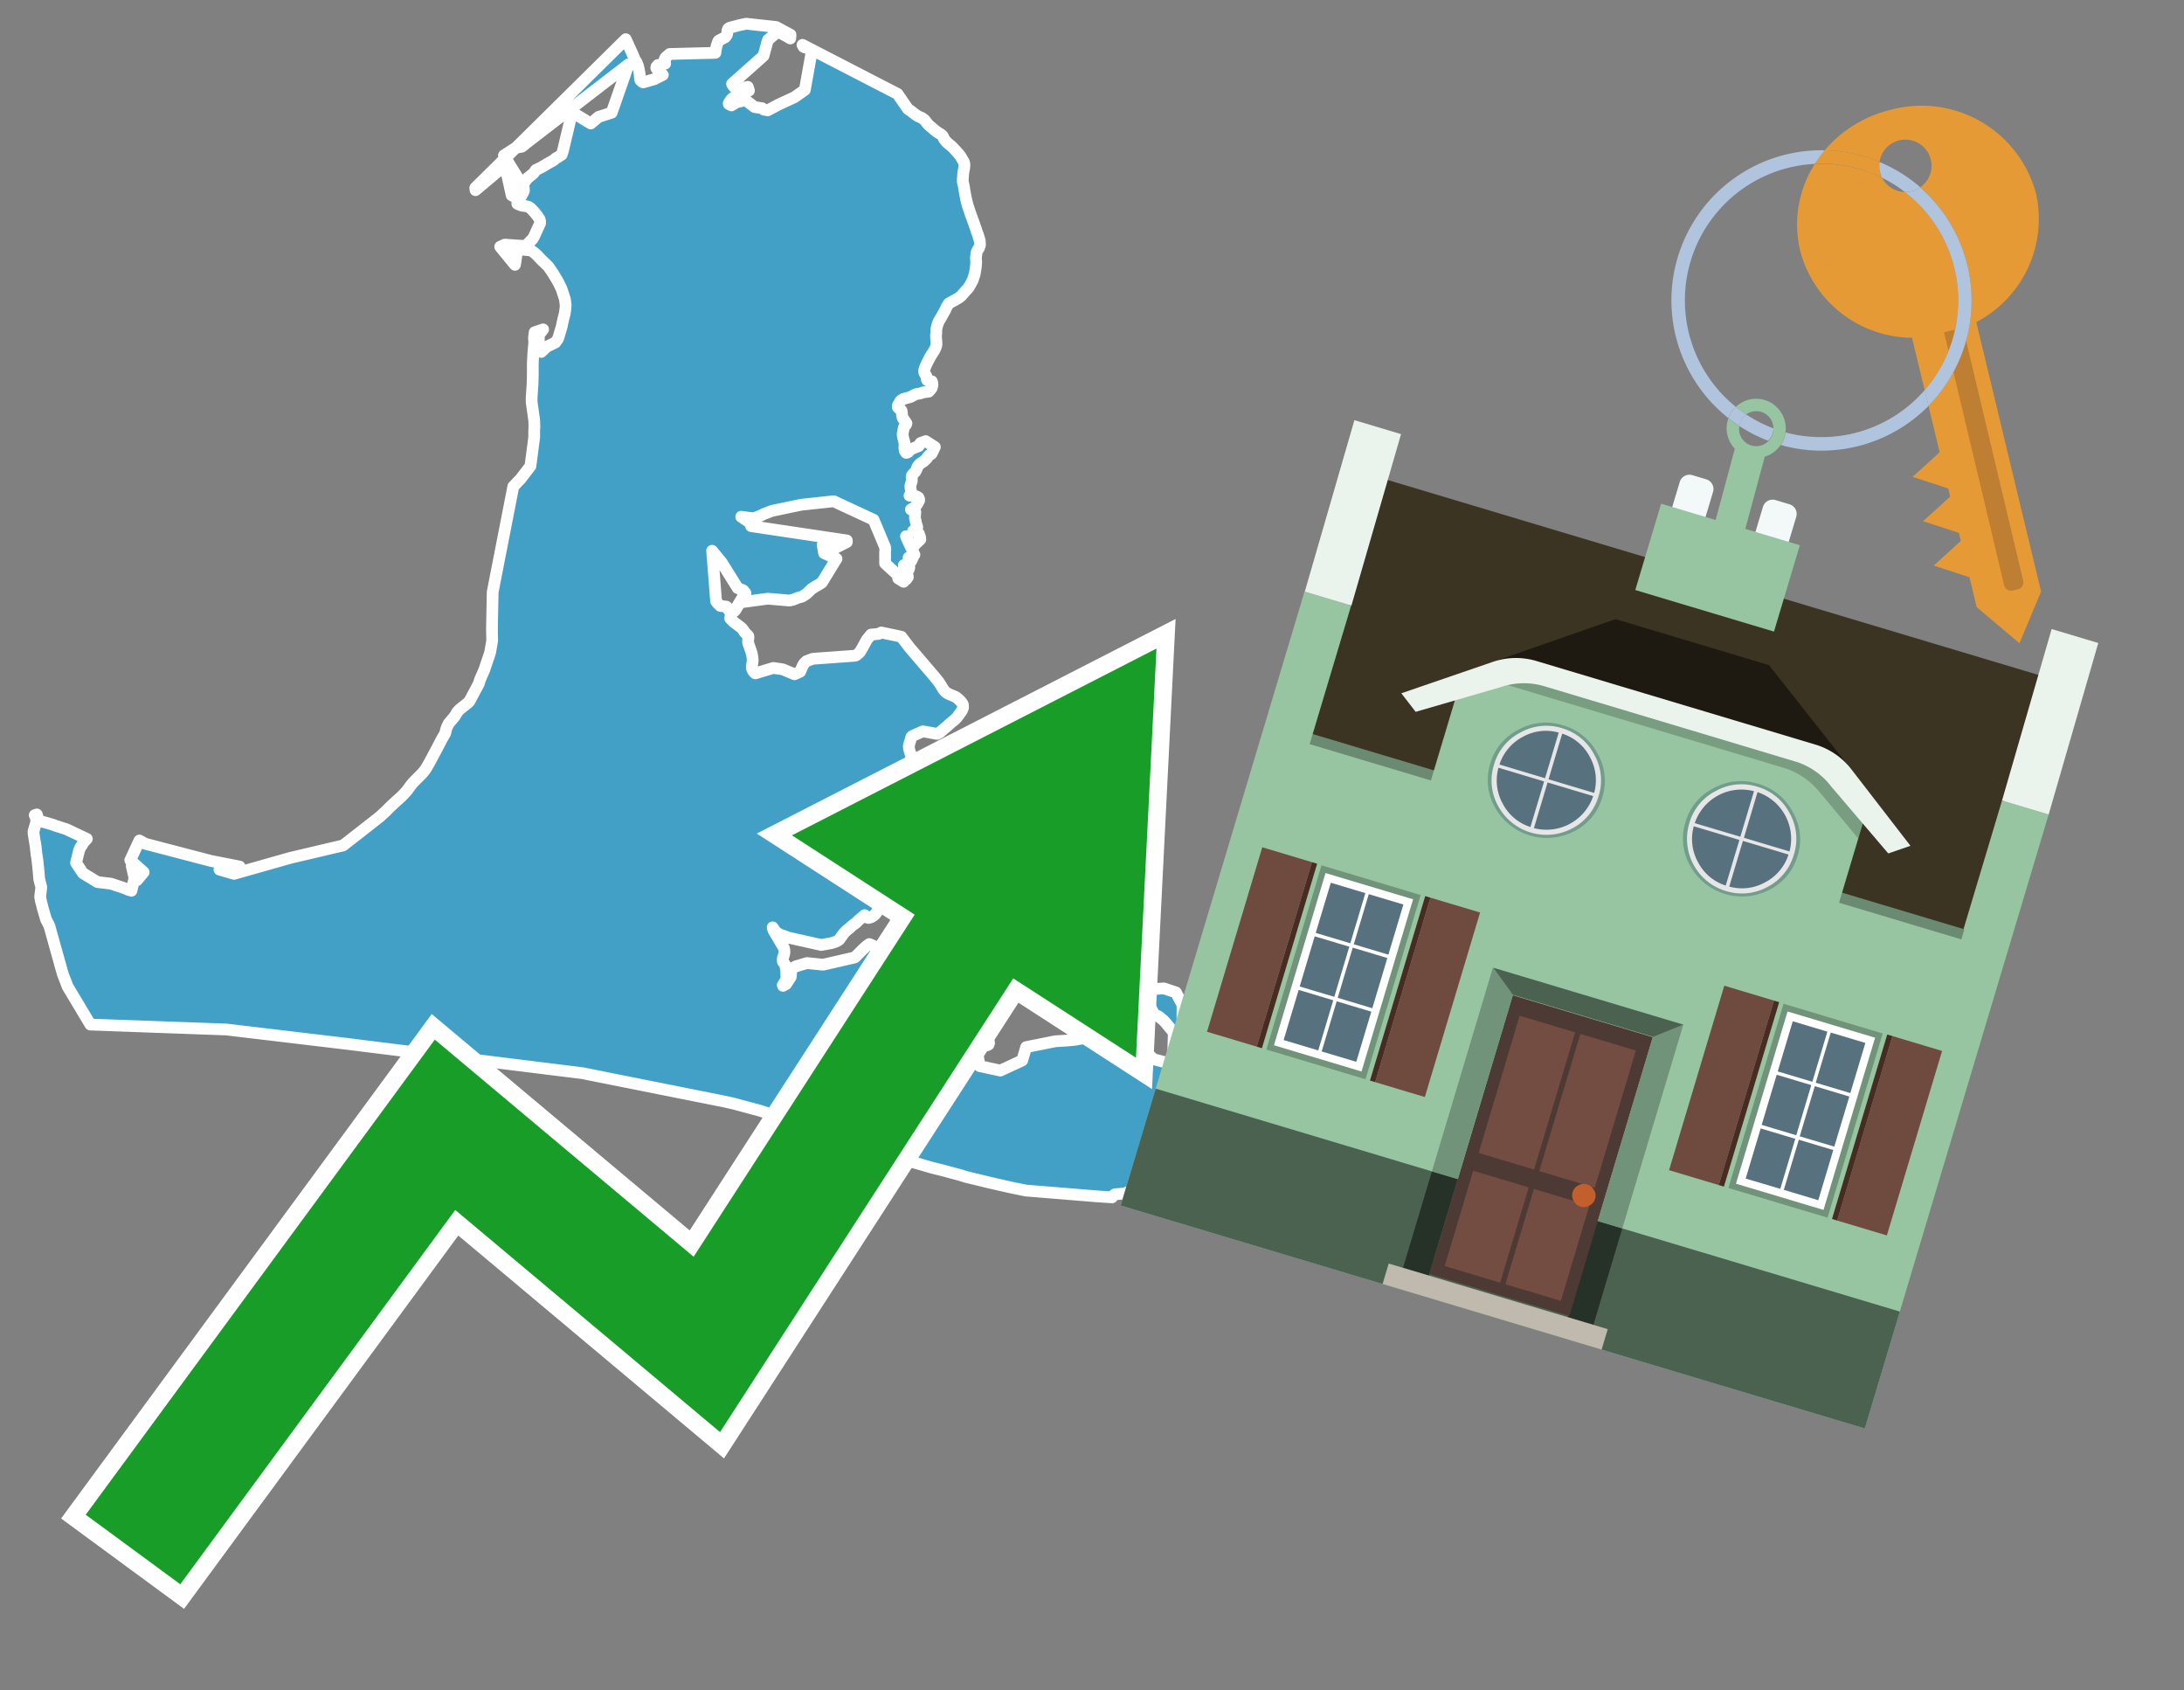 <svg id="Text" xmlns="http://www.w3.org/2000/svg" width="93.05" height="72" viewBox="0 0 93.05 72"><rect x="0" y="0" width="93.05" height="72" fill="#808080" stroke="none"/><polygon points="26.66,1.67 26.97,2.35 27.06,2.57 27.11,2.63 27.18,2.8 27.22,2.97 27.24,3.07 27.26,3.22 27.26,3.28 27.28,3.41 27.31,3.44 27.35,3.48 27.4,3.51 27.89,3.37 27.96,3.33 28.24,3.19 28.2,3.16 28.13,3.11 28.06,3.03 27.98,2.93 27.96,2.89 27.97,2.84 28.03,2.77 28.34,2.71 28.33,2.67 28.33,2.6 28.32,2.52 28.35,2.46 28.38,2.43 28.53,2.3 30.48,2.25 30.5,2.1 30.53,1.96 30.56,1.87 30.6,1.76 30.62,1.73 30.89,1.59 30.95,1.52 30.98,1.45 30.99,1.38 30.99,1.31 31.01,1.25 31.04,1.21 31.09,1.18 31.36,1.11 31.47,1.08 31.65,1.04 31.79,1.01 33.07,1.15 33.68,1.48 33.67,1.64 33.52,1.55 33.28,1.42 33.14,1.35 32.72,1.7 32.68,1.83 32.53,2.38 31.19,3.57 31.23,3.65 31.31,3.74 31.49,3.78 31.86,3.7 31.91,3.86 31.74,3.92 31.68,3.96 31.58,4.03 31.48,4.08 31.36,4.11 31.21,4.18 31.15,4.24 31.11,4.3 31.05,4.39 31.05,4.43 31.16,4.49 31.39,4.35 31.77,4.27 32.11,4.53 32.15,4.56 32.47,4.61 32.54,4.67 32.71,4.7 33.16,4.46 33.85,4.14 34.29,3.83 34.58,2.21 34.56,2.16 34.45,2.06 34.29,2.02 34.23,1.99 34.19,1.91 38.24,4 38.68,4.64 38.81,4.73 38.99,4.87 39.11,4.95 39.27,5.02 39.37,5.09 39.4,5.12 39.55,5.31 39.63,5.38 39.76,5.49 39.88,5.59 40,5.67 40.1,5.73 40.16,5.79 40.19,5.84 40.22,5.92 40.26,5.97 40.34,6.06 40.44,6.15 40.53,6.22 40.63,6.32 40.74,6.44 40.84,6.55 40.92,6.65 41.06,6.89 41.08,6.94 41.09,7.03 41.08,7.16 41.05,7.3 41.04,7.37 41.03,7.51 41.02,7.62 41.02,7.69 41.02,7.76 41.04,7.82 41.07,7.97 41.1,8.16 41.12,8.26 41.15,8.43 41.18,8.56 41.22,8.72 41.35,9.11 41.51,9.55 41.55,9.67 41.58,9.75 41.61,9.85 41.67,10.01 41.74,10.24 41.75,10.35 41.75,10.45 41.71,10.56 41.66,10.64 41.61,10.74 41.58,10.98 41.59,11.13 41.59,11.21 41.58,11.32 41.57,11.42 41.54,11.59 41.53,11.67 41.46,11.88 41.44,11.94 41.36,12.09 41.26,12.26 41.15,12.38 41.08,12.46 41,12.55 40.96,12.6 40.83,12.7 40.67,12.79 40.54,12.86 40.43,12.92 40.4,12.96 40.31,13.11 40.28,13.19 40.23,13.28 40.14,13.44 40.08,13.55 40.01,13.66 39.95,13.8 39.92,13.91 39.9,13.99 39.89,14.1 39.89,14.2 39.88,14.26 39.88,14.36 39.89,14.47 39.9,14.66 39.89,14.73 39.85,14.84 39.79,14.95 39.65,15.17 39.59,15.28 39.55,15.36 39.45,15.56 39.4,15.69 39.37,15.79 39.38,15.87 39.41,15.93 39.46,16 39.48,16.07 39.49,16.17 39.51,16.2 39.7,16.24 39.72,16.3 39.73,16.39 39.7,16.52 39.64,16.6 39.57,16.68 39.35,16.71 39.19,16.76 39.02,16.79 38.92,16.84 38.83,16.89 38.76,16.92 38.49,16.99 38.37,17.07 38.25,17.28 38.25,17.34 38.28,17.38 38.32,17.41 38.38,17.45 38.41,17.49 38.43,17.61 38.43,17.68 38.46,17.81 38.49,17.84 38.62,18.03 38.6,18.09 38.55,18.14 38.51,18.21 38.46,18.46 38.46,18.53 38.48,18.65 38.53,18.83 38.54,18.94 38.53,19.07 38.55,19.21 38.61,19.29 38.69,19.26 38.77,19.17 38.83,19.13 38.89,19.1 39.14,19 39.19,18.91 39.22,18.87 39.44,18.79 39.83,19.04 39.69,19.33 39.64,19.36 39.59,19.39 39.55,19.43 39.49,19.52 39.45,19.56 39.37,19.64 39.33,19.67 39.28,19.7 39.2,19.75 39.14,19.81 39.09,19.89 39.06,19.95 39.04,20.02 38.99,20.1 38.91,20.18 38.85,20.26 38.84,20.32 38.85,20.38 38.85,20.49 38.81,20.61 38.79,20.69 38.79,20.76 38.81,20.89 38.83,20.97 38.86,21.04 38.81,21.07 38.75,21.11 39.04,21.14 39.13,21.19 39.16,21.26 39.16,21.32 39.12,21.39 39.09,21.45 39.03,21.54 38.98,21.59 38.93,21.63 38.88,21.66 38.81,21.7 38.97,21.73 39,21.81 38.99,21.92 38.98,22.04 38.99,22.11 39.01,22.18 39.02,22.24 39.05,22.36 39.08,22.45 39.06,22.5 39.04,22.54 38.98,22.57 38.9,22.62 39.01,22.65 39.11,22.68 39.15,22.73 39.17,22.8 39.2,22.87 39.21,22.98 39.03,23.15 39,23.18 38.95,23.24 38.7,23.06 38.65,22.95 38.6,22.84 38.63,22.92 38.96,23.63 38.87,23.68 38.71,23.75 38.91,23.71 38.85,23.84 38.82,23.9 38.71,23.93 38.72,24.04 38.74,24.11 38.74,24.18 38.72,24.25 38.69,24.29 38.54,24.14 38.51,24.07 38.56,24.33 38.47,24.36 38.39,24.39 38.49,24.45 38.67,24.52 38.68,24.58 38.61,24.68 38.5,24.73 38.5,24.78 38.27,24.64 38.25,24.55 38.25,24.49 37.71,24 37.71,23.52 37.72,23.4 37.71,23.31 37.22,22.14 35.52,21.35 34.13,21.5 32.89,21.76 32.66,21.85 32.55,21.89 32.37,21.98 32.1,22.08 31.58,22.01 32.03,22.32 32,22.41 36.08,23.02 36.08,23.09 35.53,23.37 35.1,23.28 35.05,23.21 35.11,23.56 35.64,23.8 35.02,24.81 34.9,24.89 34.83,24.93 34.76,24.97 34.68,25.02 34.57,25.09 34.47,25.19 34.35,25.3 34.18,25.41 34,25.46 33.8,25.54 33.64,25.58 32.71,25.5 31.53,25.66 31.47,25.76 31.4,25.87 31.33,25.99 31.28,26.04 31.68,25.38 31.76,25.26 31.66,25.14 31.43,25.05 30.75,23.96 30.34,23.46 30.51,25.61 30.58,25.7 30.69,25.81 30.95,25.84 31.02,25.94 31.12,26.09 31.14,26.14 31.14,26.19 31.11,26.34 31.14,26.37 31.22,26.45 31.24,26.48 31.39,26.59 31.48,26.66 31.6,26.75 31.7,26.88 31.71,26.91 31.88,27.09 31.89,27.15 31.88,27.22 31.87,27.34 31.89,27.43 31.93,27.54 31.96,27.63 31.99,27.71 32.03,27.84 32.06,28.01 32.07,28.12 32.06,28.22 32.04,28.33 32.03,28.42 32.04,28.48 32.08,28.57 32.13,28.64 32.18,28.68 32.95,28.45 33.35,28.51 33.85,28.72 34.09,28.61 34.19,28.38 34.25,28.27 34.36,28.16 34.63,28.06 36.43,27.93 36.5,27.9 36.64,27.77 36.8,27.49 36.93,27.25 37.11,27.03 37.43,27 37.55,26.94 38.4,27.12 38.76,27.59 39.77,28.77 39.82,28.83 39.95,28.99 40.01,29.07 40.1,29.21 40.13,29.26 40.19,29.36 40.26,29.45 40.31,29.49 40.38,29.54 40.47,29.58 40.56,29.62 40.66,29.66 40.74,29.7 40.89,29.83 40.97,29.92 41.01,29.98 41.03,30.04 41.03,30.15 40.98,30.27 40.83,30.48 40.77,30.56 40.72,30.61 40.68,30.65 40.57,30.74 40.44,30.85 40.32,30.96 40.21,31.05 40.04,31.2 39.93,31.26 39.32,31.15 38.87,31.35 38.83,31.39 38.78,31.56 38.73,31.72 38.72,31.8 38.73,31.86 38.73,31.9 38.77,32.03 38.8,32.14 38.85,32.35 38.88,32.48 38.89,32.56 38.93,32.8 38.97,33.01 38.98,33.1 39,33.17 39.04,33.4 39.06,33.54 39.06,33.85 39.04,34.21 39.02,34.29 39.02,34.4 39.02,34.58 39.02,34.82 39.02,34.99 39.05,35.09 39.1,35.19 39.17,35.28 39.28,35.37 39.44,35.46 39.58,35.54 39.63,35.59 39.68,35.65 39.72,35.76 39.74,35.84 39.73,36.17 39.7,36.27 39.68,36.32 39.57,36.39 39.28,36.42 38.58,36.46 38.5,36.51 38.4,36.57 38.23,36.7 38.08,36.83 37.96,36.95 37.93,37.01 37.9,37.1 37.87,37.29 37.86,37.37 37.84,37.52 37.81,37.69 37.8,37.73 37.78,37.87 37.76,37.98 37.74,38.04 37.7,38.12 37.63,38.23 37.61,38.28 37.55,38.47 37.52,38.55 37.47,38.62 37.42,38.71 37.4,38.75 37.36,38.85 37.28,38.95 37.21,39.01 37.11,39.07 37,39.1 36.83,39.04 36.84,38.98 36.59,39.19 36.49,39.29 36.43,39.34 36.34,39.4 36.27,39.46 36.2,39.53 36.13,39.58 36.05,39.65 35.96,39.74 35.88,39.85 35.8,39.96 35.77,40.01 35.71,40.06 35.61,40.11 35.52,40.14 35.43,40.17 34.99,40.25 33.56,39.93 33.47,39.89 33.21,39.8 33.04,39.68 32.92,39.5 32.95,39.62 33.4,40.38 33.42,40.49 33.42,40.57 33.41,40.63 33.4,40.67 33.35,40.83 33.35,40.92 33.36,40.97 33.43,41.06 33.46,41.12 33.47,41.19 33.49,41.29 33.5,41.44 33.5,41.54 33.51,41.64 33.49,41.74 33.44,41.82 33.4,41.88 33.35,41.96 33.36,41.99 33.49,41.92 33.69,41.61 33.7,41.51 33.71,41.33 33.75,41.25 33.91,41.16 34.38,41.02 35.07,41.09 36.42,40.78 36.75,40.45 36.9,40.31 37.04,40.21 37.35,40.35 39.87,40.71 40.91,41.36 41.55,41.79 41.86,42.05 41.98,42.18 41.98,42.21 41.91,42.24 41.79,42.33 41.69,42.42 41.57,42.56 41.52,42.67 41.49,42.77 41.46,42.83 41.37,42.93 41.35,42.99 41.37,43.02 41.7,43.05 41.49,43.08 41.31,43.12 41.28,43.16 41.86,43.19 41.93,43.4 41.99,43.71 42.05,43.95 42.11,44.26 42.14,44.43 42.12,44.49 42.04,44.53 41.35,44.56 41.13,44.63 41.02,44.66 40.79,44.7 40.65,44.75 40.52,44.8 40.4,44.85 40.19,44.9 39.97,44.95 39.91,44.99 39.71,45.2 39.66,45.28 39.61,45.37 39.59,45.44 39.58,45.57 39.55,45.64 39.5,45.68 39.31,45.8 39.21,45.87 39.14,45.92 39.04,45.97 38.9,46.01 38.77,46.04 38.7,46.07 38.62,46.12 38.52,46.18 38.4,46.24 38.33,46.29 38.23,46.36 38.11,46.42 37.96,46.46 36.8,46.33 36.97,46.49 37.13,46.54 37.25,46.62 37.37,46.67 37.44,46.7 37.5,46.74 37.56,46.8 37.62,46.88 37.67,46.98 37.77,47.06 37.83,47.11 37.9,47.16 37.98,47.19 38.64,46.84 39.31,46.77 39.76,46.57 40.4,45.74 40.69,45.51 40.76,45.47 41.17,45.54 41.67,45.14 41.68,45.08 41.74,45.41 42.62,45.6 43.55,45.17 43.72,44.6 44.82,44.38 44.98,44.35 45.48,44.32 45.78,44.29 46.19,44.22 46.28,44.19 46.43,44.15 46.59,44.08 46.73,44.03 46.95,43.88 47.09,43.77 46.61,42.63 46.58,42.53 46.55,42.39 46.69,42.46 46.98,42.73 47.49,43.25 47.46,43.33 47.57,43.61 47.6,43.67 47.67,43.74 47.79,43.82 49.08,45.05 49.12,45.11 49.97,45.33 50.01,43.98 49.67,43.57 49.58,43.47 49.36,43.29 49.19,43.22 49.01,42.9 48.92,42.6 47.7,42.49 47.45,41.85 47.33,41.71 47.25,41.67 48.78,42.15 49.59,42.1 50.1,42.27 50.38,42.8 50.38,43.92 50.39,44.11 50.5,47.24 50.51,47.42 50.53,47.57 50.55,47.75 50.56,47.91 50.56,48.03 50.56,48.09 50.55,48.28 50.55,48.51 50.55,48.64 50.52,48.75 50.48,48.88 50.41,49.09 50.36,49.25 50.33,49.3 50.29,49.35 50.17,49.44 50.11,49.51 50.08,49.55 50.04,49.59 49.91,49.7 49.86,49.77 49.84,49.83 49.83,49.9 49.75,50.02 49.69,50.1 49.61,50.2 49.56,50.25 49.48,50.3 49.3,50.39 49.21,50.44 49.13,50.49 49.03,50.57 48.97,50.64 48.88,50.74 48.01,50.79 47.96,50.83 47.5,50.87 47.42,50.93 47.38,51 46.77,50.96 43.71,50.71 43.17,50.6 42.85,50.53 42.11,50.36 41.16,50.13 40.91,50.05 40.68,49.99 40.57,49.96 40.46,49.93 40.2,49.86 39.68,49.73 39.34,49.63 38.47,49.38 37.91,49.2 37.65,49.12 37.38,49.04 37.27,49 37.13,48.95 36.77,48.82 36.35,48.67 36.06,48.58 35.68,48.45 35.38,48.36 35.28,48.32 34.91,48.2 34.81,48.17 34.3,48 34.15,47.94 33.65,47.78 33.36,47.63 33.08,47.53 32.91,47.48 32.38,47.31 31.27,47.01 30.87,46.92 24.81,45.71 21.02,45.24 14.77,44.46 9.64,43.85 3.85,43.64 2.88,42.02 2.67,41.47 2.1,39.43 1.96,39.16 1.82,38.68 1.78,38.51 1.75,38.41 1.71,38.2 1.76,37.79 1.71,37.6 1.67,37.44 1.64,37.07 1.61,36.78 1.59,36.61 1.55,36.35 1.52,36.06 1.43,35.5 1.43,35.4 1.54,35.04 1.54,34.91 1.51,34.75 1.48,34.72 1.57,34.69 1.64,34.95 2.26,35.13 2.33,35.16 2.58,35.24 2.83,35.32 3.7,35.73 3.54,35.9 3.51,35.97 3.42,36.1 3.37,36.22 3.24,36.75 3.53,37.19 4.15,37.57 4.73,37.64 5.33,37.84 5.46,37.9 5.6,37.94 5.73,37.4 5.61,36.88 5.75,37.25 5.78,37.34 5.84,37.49 6.12,37.15 5.55,36.64 5.94,35.8 6.19,35.94 8.99,36.67 10.21,36.91 9.35,37.04 9.97,37.22 12.37,36.54 14.62,36.01 16.18,34.79 16.44,34.55 16.54,34.45 16.64,34.35 16.91,34.1 16.99,34.03 17.12,33.91 17.3,33.72 17.35,33.66 17.51,33.44 17.62,33.31 17.66,33.27 17.86,33.07 17.96,32.97 18.05,32.87 18.14,32.75 18.28,32.51 18.42,32.25 18.44,32.21 18.51,32.08 18.56,31.99 18.82,31.49 18.97,31.23 19,31.09 19.03,31 19.06,30.93 19.12,30.81 19.36,30.53 19.41,30.45 19.48,30.33 19.59,30.21 19.92,29.95 20,29.87 20.4,29.12 20.45,28.95 20.63,28.54 20.88,27.8 20.94,27.46 20.97,27.28 20.96,26.78 20.99,25.22 21.87,20.72 21.95,20.64 22.04,20.54 22.17,20.41 22.6,19.85 22.76,18.62 22.76,18.3 22.77,18.18 22.76,17.9 22.65,17.12 22.65,16.95 22.68,16.49 22.69,16.35 22.7,15.96 22.7,15.76 22.7,15.61 22.7,15.47 22.72,15.06 22.76,14.62 22.76,14.52 22.75,14.39 22.78,14.15 23.14,14.03 22.98,14.23 22.96,14.33 22.95,14.8 22.93,14.91 23.06,14.99 23.29,14.77 23.66,14.59 23.78,14.42 23.94,13.88 23.96,13.77 24,13.59 24.06,13.36 24.09,13.15 24.1,13.01 24.07,12.75 23.93,12.32 23.86,12.17 23.77,11.99 23.65,11.79 23.56,11.64 23.45,11.48 23.36,11.35 23.05,11.05 22.9,10.89 22.78,10.78 22.63,10.67 22.04,10.61 21.96,11.17 21.94,11.28 21.31,10.51 21.51,10.42 22.39,10.48 22.69,10.18 22.76,10.06 22.8,9.97 23.01,9.51 23.01,9.42 22.99,9.34 22.92,9.23 22.77,9.04 22.62,8.88 22.54,8.82 22.46,8.79 22.23,8.76 22.04,8.68 22.04,8.64 22.07,8.52 22.08,8.46 22.21,8.35 22.32,8.13 22.32,8.03 22.29,7.89 22.37,7.72 22.43,7.65 22.49,7.57 22.54,7.54 22.63,7.46 22.7,7.41 22.77,7.33 22.83,7.24 23.06,7.13 23.16,7.07 23.31,6.98 23.56,6.84 23.63,6.79 23.67,6.75 23.76,6.7 23.93,6.59 23.97,6.47 23.99,6.4 24.28,5.18 24.33,4.84 24.35,4.76 25.08,5.21 25.17,5.26 25.5,4.98 26.06,4.8 26.78,2.74 22.43,6.09 22.31,6.19 22.23,6.25 21.98,6.29 21.47,6.62 22.23,7.85 21.94,8.39 21.8,8.32 21.55,7.19 21.45,7.1 20.26,8.1 20.25,8 " fill="#42a0c7" stroke="#fff" stroke-linejoin="round" stroke-width="0.5"/><polygon points="49.272 27.624 33.741 35.58 38.97 38.959 29.553 53.529 18.525 44.281 3.652 64.518 7.681 67.479 19.396 51.538 30.678 60.999 43.169 41.673 48.398 45.053 49.272 27.624" fill="none" stroke="#fff" stroke-miterlimit="10" stroke-width="1.5"/><polygon points="49.272 27.624 33.741 35.58 38.97 38.959 29.553 53.529 18.525 44.281 3.652 64.518 7.681 67.479 19.396 51.538 30.678 60.999 43.169 41.673 48.398 45.053 49.272 27.624" fill="#179d28"/><path d="M80.19,7.577a1.16,1.16,0,0,1-.094-.251,1.114,1.114,0,0,1-.018-.429A6.367,6.367,0,0,0,77.743,6.4a5.269,5.269,0,0,0-.423.577c.1,0,.192-.007.288-.007A5.794,5.794,0,0,1,80.19,7.577Z" fill="#e69a35"/><path d="M77.608,6.4A6.394,6.394,0,0,0,73.64,17.81a1.26,1.26,0,0,1,.317-.48A5.821,5.821,0,0,1,77.32,6.981a5.269,5.269,0,0,1,.423-.577Z" fill="#b0c4de"/><path d="M84.2,13.72a4.962,4.962,0,0,0,2.545-5.48,5.047,5.047,0,0,0-6.179-3.566A5.322,5.322,0,0,0,77.743,6.4a6.367,6.367,0,0,1,2.335.493,1.114,1.114,0,1,1,1.736,1.084,6.392,6.392,0,0,1,.347,9.3l.479,1.985-.438.4-.716.648.92.3.6.2.082.341-.438.4-.716.648.92.3.605.2.082.341-.438.4-.716.649.92.3.605.2.307,1.274,1.821,1.534.921-2.2Z" fill="#e69a35"/><path d="M81.154,8.179a1.115,1.115,0,0,1-.964-.6,5.794,5.794,0,0,0-2.582-.6c-.1,0-.192,0-.288.007a4.783,4.783,0,0,0-.625,3.685,4.962,4.962,0,0,0,4.765,3.715L82,16.617a5.82,5.82,0,0,0-.846-8.438Z" fill="#e69a35"/><path d="M74.1,18.142a6.386,6.386,0,0,0,1.232.63.73.73,0,0,0,.224-.527h0a5.783,5.783,0,0,1-1.159-.593A.733.733,0,0,0,74.1,18.142Z" fill="#b0c4de"/><path d="M74.4,17.652q-.228-.152-.44-.322a1.26,1.26,0,0,0-.317.48c.148.117.3.228.46.332A.733.733,0,0,1,74.4,17.652Z" fill="#b0c4de"/><path d="M74.824,16.984a1.257,1.257,0,0,0-.867.346c.141.114.288.222.44.322a.731.731,0,0,1,1.159.593h0a.732.732,0,1,1-1.463,0,.7.7,0,0,1,.007-.1c-.158-.1-.312-.215-.46-.332a1.258,1.258,0,0,0,.273,1.3l-.979,3.635,1.275.341.98-3.639a1.266,1.266,0,0,0,.681-.5,1.249,1.249,0,0,0,.2-.538,1.328,1.328,0,0,0,.012-.168A1.262,1.262,0,0,0,74.824,16.984Z" fill="#97c4a1"/><path d="M85.974,25.1l-.226.053a.3.3,0,0,1-.362-.223l-2.56-10.777.81-.193L86.2,24.736A.3.3,0,0,1,85.974,25.1Z" fill="#bf7f32"/><path d="M80.1,7.326a1.16,1.16,0,0,0,.094.251,5.833,5.833,0,0,1,.964.6,1.137,1.137,0,0,0,.287-.031,1.108,1.108,0,0,0,.373-.167A6.371,6.371,0,0,0,80.078,6.9,1.114,1.114,0,0,0,80.1,7.326Z" fill="#b0c4de"/><path d="M77.608,18.618a5.836,5.836,0,0,1-1.534-.2,1.24,1.24,0,0,1-.2.537,6.4,6.4,0,0,0,6.291-1.666L82,16.617A5.807,5.807,0,0,1,77.608,18.618Z" fill="#b0c4de"/><path d="M81.814,7.981a1.108,1.108,0,0,1-.373.167,1.137,1.137,0,0,1-.287.031A5.82,5.82,0,0,1,82,16.617l.161.667a6.392,6.392,0,0,0-.347-9.3Z" fill="#b0c4de"/><polygon points="83.79 39.753 55.78 31.364 58.988 20.404 86.964 28.783 83.79 39.753 83.79 39.753" fill="#3c3422" fill-rule="evenodd"/><polygon points="81.705 53.32 87.284 34.692 85.297 34.097 83.656 39.575 55.926 31.269 57.567 25.791 55.579 25.196 47.746 51.348 79.451 60.844 81.705 53.32" fill="#97c4a1" fill-rule="evenodd"/><rect x="69.522" y="21.148" width="0.444" height="28.983" transform="translate(15.592 92.226) rotate(-73.326)" opacity="0.3"/><polygon points="87.284 34.692 85.297 34.097 87.411 26.793 89.398 27.388 87.284 34.692 87.284 34.692" fill="#eaf3ec" fill-rule="evenodd"/><polygon points="57.578 25.794 55.591 25.199 57.705 17.896 59.692 18.491 57.578 25.794 57.578 25.794" fill="#eaf3ec" fill-rule="evenodd"/><polygon points="79.451 60.844 80.943 55.865 49.238 46.369 47.747 51.348 79.451 60.844 79.451 60.844" fill="#4c6251" fill-rule="evenodd"/><path d="M71.566,20.528l-.522,1.743,1.418.425.523-1.744a.432.432,0,0,0-.289-.536l-.593-.177A.431.431,0,0,0,71.566,20.528Z" fill="#f3f9f8" fill-rule="evenodd"/><path d="M75.111,21.589l-.522,1.743,1.418.425.522-1.743a.43.43,0,0,0-.289-.536l-.593-.178A.43.43,0,0,0,75.111,21.589Z" fill="#f3f9f8" fill-rule="evenodd"/><polygon points="75.368 28.329 68.829 26.37 63.807 28.121 78.733 32.591 75.368 28.329" fill="#1e1a11"/><polygon points="78.248 32.422 64.442 28.287 62.236 28.998 60.064 36.247 77.453 41.455 79.651 34.116 78.248 32.422" fill="#97c4a1"/><path d="M77.74,32.516S65.088,28.725,65,28.7l-.938.43,11.892,3.562a3.175,3.175,0,0,1,1.532,1l1.685,2.02.327-1.09Z" fill-rule="evenodd" opacity="0.2"/><path d="M77.35,31.716,65.458,28.154a3.041,3.041,0,0,0-1.854.037l-3.9,1.339.611.79,3.626-1.054a3.045,3.045,0,0,1,1.855-.037l10.673,3.2A3.028,3.028,0,0,1,78,33.477l2.45,2.874.945-.325-2.518-3.26A3.036,3.036,0,0,0,77.35,31.716Z" fill="#eaf3ec"/><polygon points="76.683 23.223 70.773 21.453 69.671 25.132 75.581 26.902 76.683 23.223 76.683 23.223" fill="#97c4a1" fill-rule="evenodd"/><g id="Symbol_9_0_Layer2_0_MEMBER_8_MEMBER_21_MEMBER_0_FILL" data-name="Symbol 9 0 Layer2 0 MEMBER 8 MEMBER 21 MEMBER 0 FILL"><path d="M66.584,30.892a2.39,2.39,0,0,0-1.891.189,2.317,2.317,0,0,0-1.2,1.448A2.345,2.345,0,0,0,63.7,34.4a2.528,2.528,0,0,0,3.367,1.008,2.339,2.339,0,0,0,1.2-1.447,2.313,2.313,0,0,0-.208-1.87A2.394,2.394,0,0,0,66.584,30.892Z" fill="#729d8c"/></g><g id="Symbol_9_0_Layer2_0_MEMBER_8_MEMBER_21_MEMBER_1_FILL" data-name="Symbol 9 0 Layer2 0 MEMBER 8 MEMBER 21 MEMBER 1 FILL"><path d="M66.547,31.016a2.241,2.241,0,0,0-1.769.185,2.213,2.213,0,0,0-1.127,1.376,2.239,2.239,0,0,0,.185,1.768,2.341,2.341,0,0,0,3.145.942,2.234,2.234,0,0,0,1.126-1.376,2.207,2.207,0,0,0-.185-1.768A2.237,2.237,0,0,0,66.547,31.016Z" fill="#e6e6e6"/></g><g id="Symbol_9_0_Layer2_0_MEMBER_8_MEMBER_21_MEMBER_2_MEMBER_0_FILL" data-name="Symbol 9 0 Layer2 0 MEMBER 8 MEMBER 21 MEMBER 2 MEMBER 0 FILL"><path d="M65.787,33.284,63.843,32.7a2.036,2.036,0,0,0,.186,1.539,2.015,2.015,0,0,0,1.175.986Z" fill="#58717f"/></g><g id="Symbol_9_0_Layer2_0_MEMBER_8_MEMBER_21_MEMBER_2_MEMBER_1_FILL" data-name="Symbol 9 0 Layer2 0 MEMBER 8 MEMBER 21 MEMBER 2 MEMBER 1 FILL"><path d="M65.827,33.148l.582-1.944a2.01,2.01,0,0,0-1.523.178,2.037,2.037,0,0,0-1,1.183Z" fill="#58717f"/></g><g id="Symbol_9_0_Layer2_0_MEMBER_8_MEMBER_21_MEMBER_2_MEMBER_2_FILL" data-name="Symbol 9 0 Layer2 0 MEMBER 8 MEMBER 21 MEMBER 2 MEMBER 2 FILL"><path d="M67.878,33.91l-1.943-.582-.582,1.944a2.1,2.1,0,0,0,2.525-1.362Z" fill="#58717f"/></g><g id="Symbol_9_0_Layer2_0_MEMBER_8_MEMBER_21_MEMBER_2_MEMBER_3_FILL" data-name="Symbol 9 0 Layer2 0 MEMBER 8 MEMBER 21 MEMBER 2 MEMBER 3 FILL"><path d="M66.558,31.249l-.582,1.943,1.943.582a2.031,2.031,0,0,0-.186-1.539A2.009,2.009,0,0,0,66.558,31.249Z" fill="#58717f"/></g><g id="Symbol_9_0_Layer2_0_MEMBER_8_MEMBER_21_MEMBER_0_FILL-2" data-name="Symbol 9 0 Layer2 0 MEMBER 8 MEMBER 21 MEMBER 0 FILL"><path d="M74.9,33.384a2.4,2.4,0,0,0-1.891.189,2.316,2.316,0,0,0-1.2,1.448,2.341,2.341,0,0,0,.209,1.87A2.527,2.527,0,0,0,75.387,37.9a2.345,2.345,0,0,0,1.2-1.447,2.314,2.314,0,0,0-.209-1.87A2.389,2.389,0,0,0,74.9,33.384Z" fill="#729d8c"/></g><g id="Symbol_9_0_Layer2_0_MEMBER_8_MEMBER_21_MEMBER_1_FILL-2" data-name="Symbol 9 0 Layer2 0 MEMBER 8 MEMBER 21 MEMBER 1 FILL"><path d="M74.867,33.508a2.239,2.239,0,0,0-1.768.185,2.21,2.21,0,0,0-1.127,1.376,2.316,2.316,0,0,0,1.564,2.883,2.261,2.261,0,0,0,1.765-.173A2.237,2.237,0,0,0,76.428,36.4a2.209,2.209,0,0,0-.185-1.769A2.239,2.239,0,0,0,74.867,33.508Z" fill="#e6e6e6"/></g><g id="Symbol_9_0_Layer2_0_MEMBER_8_MEMBER_21_MEMBER_2_MEMBER_0_FILL-2" data-name="Symbol 9 0 Layer2 0 MEMBER 8 MEMBER 21 MEMBER 2 MEMBER 0 FILL"><path d="M74.107,35.776l-1.943-.582a2.031,2.031,0,0,0,.186,1.539,2.009,2.009,0,0,0,1.175.986Z" fill="#58717f"/></g><g id="Symbol_9_0_Layer2_0_MEMBER_8_MEMBER_21_MEMBER_2_MEMBER_1_FILL-2" data-name="Symbol 9 0 Layer2 0 MEMBER 8 MEMBER 21 MEMBER 2 MEMBER 1 FILL"><path d="M74.148,35.64,74.73,33.7a2.1,2.1,0,0,0-2.525,1.362Z" fill="#58717f"/></g><g id="Symbol_9_0_Layer2_0_MEMBER_8_MEMBER_21_MEMBER_2_MEMBER_2_FILL-2" data-name="Symbol 9 0 Layer2 0 MEMBER 8 MEMBER 21 MEMBER 2 MEMBER 2 FILL"><path d="M76.2,36.4l-1.943-.582-.582,1.944a2.015,2.015,0,0,0,1.523-.178A2.036,2.036,0,0,0,76.2,36.4Z" fill="#58717f"/></g><g id="Symbol_9_0_Layer2_0_MEMBER_8_MEMBER_21_MEMBER_2_MEMBER_3_FILL-2" data-name="Symbol 9 0 Layer2 0 MEMBER 8 MEMBER 21 MEMBER 2 MEMBER 3 FILL"><path d="M74.879,33.741,74.3,35.684l1.943.582a2.1,2.1,0,0,0-1.361-2.525Z" fill="#58717f"/></g><polygon points="51.426 43.946 53.542 44.58 55.896 36.723 53.78 36.089 51.426 43.946 51.426 43.946" fill="#6e4a3f" fill-rule="evenodd"/><polygon points="53.542 44.58 53.764 44.647 56.117 36.789 55.896 36.723 53.542 44.58 53.542 44.58" fill="#482b22" fill-rule="evenodd"/><polygon points="60.706 46.726 58.59 46.092 60.943 38.235 63.059 38.868 60.706 46.726 60.706 46.726" fill="#6e4a3f" fill-rule="evenodd"/><polygon points="58.59 46.092 58.368 46.026 60.722 38.168 60.943 38.235 58.59 46.092 58.59 46.092" fill="#482b22" fill-rule="evenodd"/><rect x="53.146" y="39.209" width="8.19" height="4.408" transform="translate(1.145 84.365) rotate(-73.326)" fill="#719379"/><polygon points="60.205 38.304 56.474 37.187 54.277 44.522 58.008 45.639 60.205 38.304 60.205 38.304" fill="#fff" fill-rule="evenodd"/><path d="M59.792,38.527l-.64,2.136-1.474-.442.639-2.135,1.475.441Zm-1.621-.485-.64,2.136-1.474-.442L56.7,37.6l1.474.442Zm-2.158,1.84,1.475.441-.64,2.136-1.474-.441.639-2.136Zm-.683,2.282,1.474.441-.639,2.136L54.69,44.3l.64-2.135Zm.981,2.621.639-2.136,1.475.442-.64,2.135-1.474-.441Zm2.158-1.84L56.994,42.5l.64-2.136,1.474.442-.639,2.136Z" fill="#58717f" fill-rule="evenodd"/><polygon points="80.39 52.621 78.274 51.988 80.628 44.13 82.743 44.764 80.39 52.621 80.39 52.621" fill="#6e4a3f" fill-rule="evenodd"/><polygon points="78.274 51.988 78.053 51.921 80.406 44.064 80.628 44.13 78.274 51.988 78.274 51.988" fill="#482b22" fill-rule="evenodd"/><polygon points="71.111 49.842 73.227 50.476 75.58 42.619 73.464 41.985 71.111 49.842 71.111 49.842" fill="#6e4a3f" fill-rule="evenodd"/><polygon points="73.227 50.476 73.448 50.542 75.802 42.685 75.58 42.619 73.227 50.476 73.227 50.476" fill="#482b22" fill-rule="evenodd"/><rect x="72.83" y="45.105" width="8.19" height="4.408" transform="translate(9.534 107.426) rotate(-73.326)" fill="#719379"/><polygon points="76.159 43.083 79.889 44.2 77.692 51.535 73.962 50.418 76.159 43.083 76.159 43.083" fill="#fff" fill-rule="evenodd"/><path d="M76.381,43.5l1.475.442-.64,2.135-1.475-.441.64-2.136ZM78,43.981l1.474.442-.64,2.136-1.474-.442L78,43.981Zm.791,2.724-.64,2.135L76.679,48.4l.64-2.136,1.474.442Zm-.684,2.282-.639,2.135L76,50.68l.64-2.135,1.474.442Zm-2.26,1.65L74.375,50.2l.639-2.135,1.475.441-.64,2.136Zm-.791-2.724.64-2.135,1.474.441-.639,2.136-1.475-.442Z" fill="#58717f" fill-rule="evenodd"/><polygon points="67.888 56.431 69.118 52.323 68.019 51.994 66.789 56.102 67.888 56.431 67.888 56.431" fill="#263128" fill-rule="evenodd"/><polygon points="60.877 54.331 62.108 50.223 61.007 49.894 59.776 54.002 60.877 54.331 60.877 54.331" fill="#263128" fill-rule="evenodd"/><g id="Symbol_9_0_Layer2_0_MEMBER_8_MEMBER_12_MEMBER_0_FILL" data-name="Symbol 9 0 Layer2 0 MEMBER 8 MEMBER 12 MEMBER 0 FILL"><path d="M70.418,44.178l-5.965-1.786L60.9,54.27l5.964,1.786Z" fill="#4e3a34"/></g><g id="Symbol_9_0_Layer2_0_MEMBER_8_MEMBER_12_MEMBER_1_MEMBER_0_FILL" data-name="Symbol 9 0 Layer2 0 MEMBER 8 MEMBER 12 MEMBER 1 MEMBER 0 FILL"><path d="M65.358,49.815l1.75-5.843-2.363-.708L63,49.107Z" fill="#744d42"/></g><g id="Symbol_9_0_Layer2_0_MEMBER_8_MEMBER_12_MEMBER_1_MEMBER_1_FILL" data-name="Symbol 9 0 Layer2 0 MEMBER 8 MEMBER 12 MEMBER 1 MEMBER 1 FILL"><path d="M67.331,44.039l-1.75,5.842,2.364.708,1.75-5.842Z" fill="#744d42"/></g><g id="Symbol_9_0_Layer2_0_MEMBER_8_MEMBER_12_MEMBER_2_MEMBER_0_FILL" data-name="Symbol 9 0 Layer2 0 MEMBER 8 MEMBER 12 MEMBER 2 MEMBER 0 FILL"><path d="M63.915,54.633l1.215-4.058-2.363-.707-1.215,4.057Z" fill="#744d42"/></g><g id="Symbol_9_0_Layer2_0_MEMBER_8_MEMBER_12_MEMBER_2_MEMBER_1_FILL" data-name="Symbol 9 0 Layer2 0 MEMBER 8 MEMBER 12 MEMBER 2 MEMBER 1 FILL"><path d="M66.5,55.407l1.215-4.057-2.363-.708L64.138,54.7Z" fill="#744d42"/></g><g id="Symbol_9_0_Layer2_0_MEMBER_8_MEMBER_13_FILL" data-name="Symbol 9 0 Layer2 0 MEMBER 8 MEMBER 13 FILL"><path d="M67.959,51.058a.439.439,0,0,0-.045-.367.487.487,0,0,0-.669-.2.445.445,0,0,0-.239.282.457.457,0,0,0,.041.378.481.481,0,0,0,.293.242.459.459,0,0,0,.377-.042A.453.453,0,0,0,67.959,51.058Z" fill="#c35e2d"/></g><g id="Symbol_9_0_Layer2_0_MEMBER_8_MEMBER_14_FILL" data-name="Symbol 9 0 Layer2 0 MEMBER 8 MEMBER 14 FILL"><path d="M64.557,42.047l-.951-.833-2.6,8.68,1.1.329Z" fill="#719379"/></g><g id="Symbol_9_0_Layer2_0_MEMBER_8_MEMBER_15_FILL" data-name="Symbol 9 0 Layer2 0 MEMBER 8 MEMBER 15 FILL"><path d="M71.718,43.643l-1.2.19L68.072,52.01l1.046.313Z" fill="#719379"/></g><g id="Symbol_9_0_Layer2_0_MEMBER_8_MEMBER_16_FILL" data-name="Symbol 9 0 Layer2 0 MEMBER 8 MEMBER 16 FILL"><path d="M63.627,41.22l.836,1.156,5.961,1.786,1.294-.519Z" fill="#4c6251"/></g><polygon points="58.905 54.69 59.166 53.819 68.498 56.614 68.237 57.485 58.905 54.69 58.905 54.69" fill="#c0b9ad" fill-rule="evenodd"/></svg>